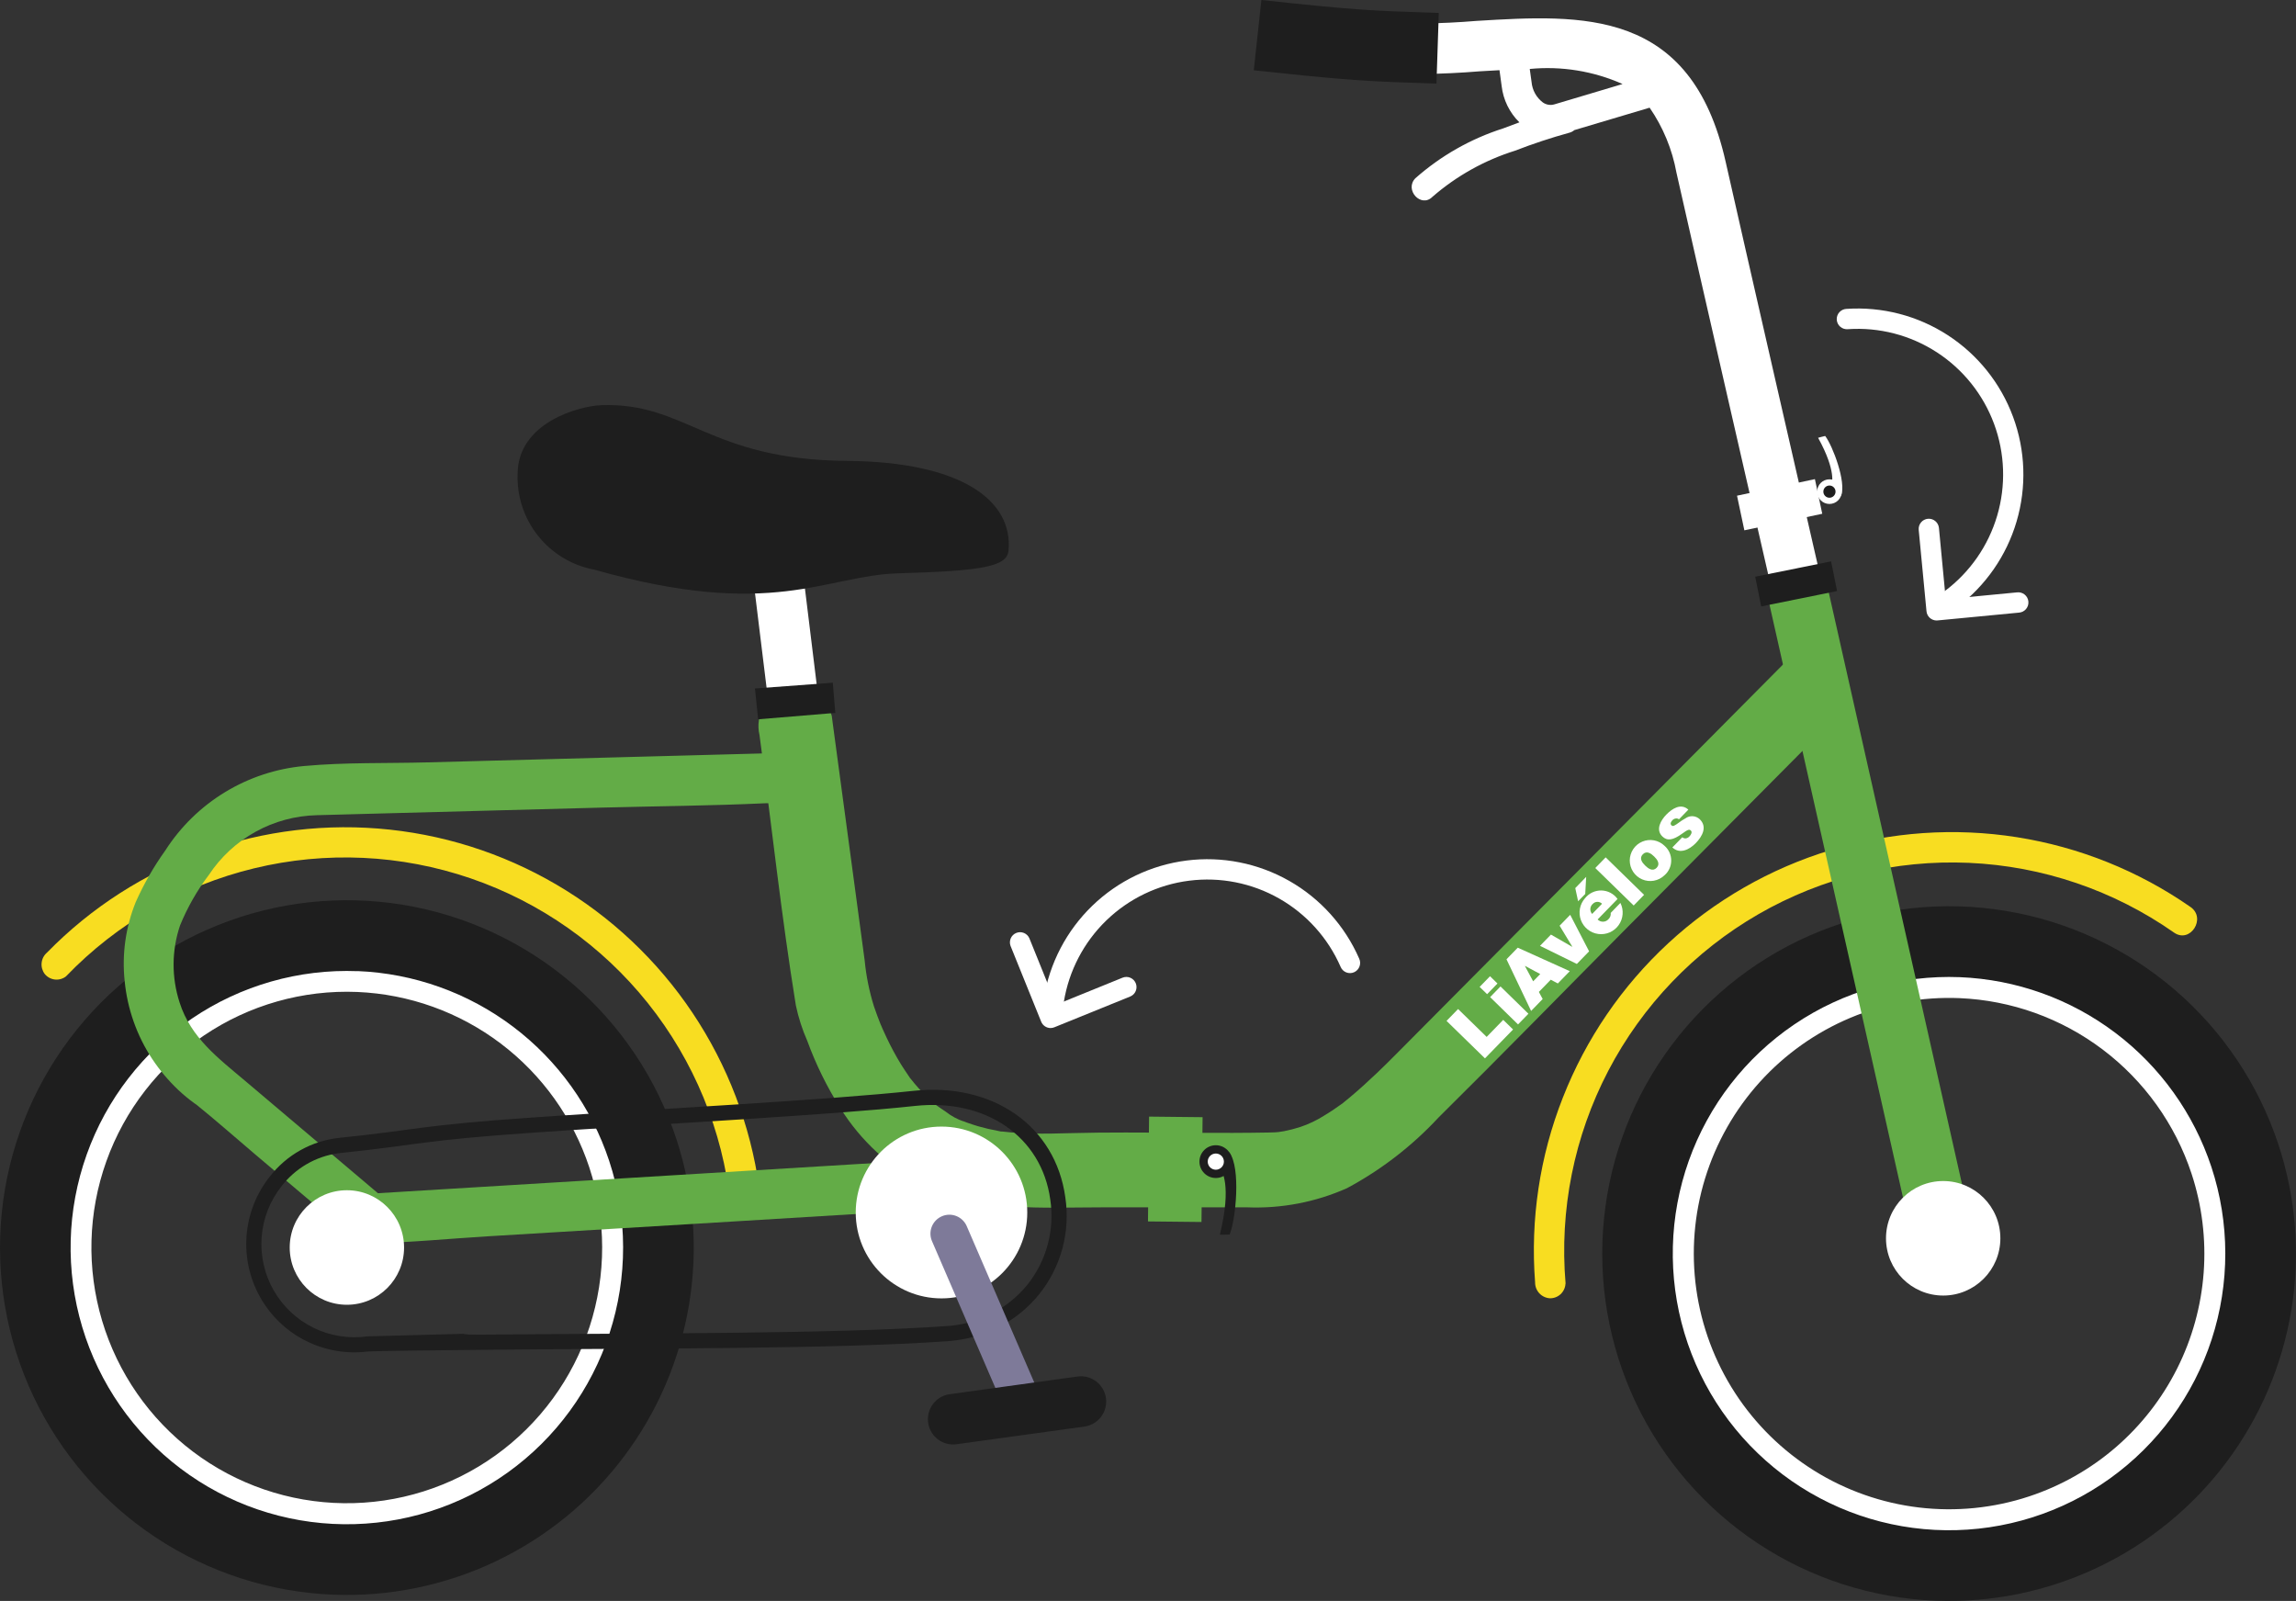 <svg width="142" height="99" viewBox="0 0 142 99" fill="none" xmlns="http://www.w3.org/2000/svg">
<rect x="0" y="0" width="142" height="99" fill="#333333" stroke="none"/>
<path d="M96.826 79.378C96.439 74.83 97.354 70.265 99.465 66.219C101.577 62.174 104.797 58.815 108.747 56.536C112.698 54.258 117.215 53.155 121.77 53.356C126.325 53.557 130.728 55.055 134.462 57.673C135.463 58.364 136.473 56.773 135.474 56.085C132.27 53.855 128.603 52.381 124.748 51.772C120.894 51.163 116.952 51.436 113.217 52.569C109.483 53.703 106.054 55.668 103.186 58.318C100.318 60.968 98.087 64.233 96.659 67.869C95.227 71.5 94.64 75.41 94.941 79.303C94.939 79.55 95.031 79.788 95.198 79.97C95.365 80.152 95.595 80.263 95.841 80.282C96.089 80.291 96.331 80.201 96.514 80.033C96.697 79.864 96.807 79.63 96.819 79.382L96.826 79.378Z" fill="#F8DD21"/>
<path d="M119.845 94.785C115.531 94.618 111.435 92.841 108.364 89.803C105.292 86.765 103.467 82.686 103.247 78.369C103.027 74.052 104.428 69.808 107.175 66.473C109.921 63.138 113.815 60.953 118.09 60.347C122.365 59.741 126.711 60.758 130.275 63.199C133.838 65.639 136.361 69.327 137.346 73.536C138.331 77.744 137.709 82.17 135.6 85.942C133.491 89.714 130.049 92.56 125.951 93.92C123.984 94.574 121.916 94.867 119.845 94.785ZM121.187 61.722C118.876 61.628 116.573 62.043 114.44 62.939C112.308 63.834 110.397 65.188 108.845 66.903C107.292 68.62 106.134 70.656 105.454 72.869C104.774 75.082 104.588 77.418 104.908 79.711C105.229 82.004 106.049 84.199 107.309 86.14C108.57 88.081 110.242 89.721 112.205 90.945C114.169 92.168 116.377 92.944 118.673 93.219C120.97 93.493 123.298 93.26 125.494 92.534C127.463 91.883 129.285 90.851 130.855 89.496C132.425 88.14 133.713 86.488 134.645 84.634C135.578 82.78 136.137 80.76 136.29 78.69C136.442 76.62 136.187 74.54 135.537 72.569C134.527 69.516 132.614 66.843 130.051 64.906C127.487 62.968 124.396 61.857 121.187 61.722Z" fill="white"/>
<path d="M119.708 98.983C115.794 98.83 111.997 97.607 108.729 95.447C105.46 93.287 102.844 90.272 101.165 86.73C99.486 83.187 98.807 79.251 99.203 75.35C99.598 71.449 101.053 67.73 103.409 64.598C105.765 61.465 108.932 59.038 112.568 57.58C116.204 56.122 120.169 55.688 124.033 56.325C127.897 56.963 131.514 58.647 134.49 61.196C137.466 63.745 139.689 67.061 140.916 70.785C142.002 74.079 142.275 77.588 141.712 81.011C141.149 84.434 139.766 87.67 137.681 90.441C135.597 93.212 132.873 95.437 129.743 96.924C126.613 98.412 123.17 99.118 119.708 98.983ZM121.213 60.426C117.576 60.283 113.988 61.307 110.972 63.348C107.957 65.389 105.671 68.341 104.448 71.774C103.226 75.207 103.13 78.941 104.175 82.432C105.22 85.924 107.352 88.989 110.259 91.183C113.166 93.376 116.696 94.583 120.336 94.626C123.976 94.67 127.535 93.549 130.493 91.426C133.452 89.303 135.656 86.29 136.785 82.825C137.914 79.359 137.908 75.624 136.768 72.163C135.674 68.855 133.6 65.96 130.82 63.863C128.041 61.766 124.69 60.567 121.213 60.426Z" fill="#1E1E1E"/>
<path d="M49.366 58.504L46.012 31.11L49.047 30.389L52.403 57.784L49.366 58.504Z" fill="white"/>
<path d="M62.374 34.044C62.655 30.981 59.52 28.555 52.37 28.5C43.816 28.434 42.458 24.874 37.195 25.055C35.835 25.102 32.037 26.121 32.012 29.294C31.961 30.689 32.413 32.055 33.284 33.144C34.156 34.233 35.389 34.972 36.759 35.227C47.824 38.363 51.042 35.571 55.578 35.452C60.845 35.304 62.285 35.022 62.374 34.044Z" fill="#1E1E1E"/>
<path d="M106.723 9.992C104.587 0.493 97.843 0.898 91.323 1.292C89.106 1.476 86.879 1.507 84.657 1.384L84.417 4.499C86.78 4.633 89.15 4.604 91.51 4.41C91.932 4.384 92.341 4.36 92.739 4.34L92.872 5.322C92.971 6.174 93.358 6.965 93.969 7.566C93.634 7.687 93.301 7.812 92.97 7.939C90.965 8.578 89.116 9.627 87.538 11.021C86.835 11.734 87.889 12.886 88.595 12.168C90.083 10.876 91.822 9.906 93.701 9.318C94.799 8.892 95.918 8.522 97.053 8.209C97.17 8.179 97.278 8.123 97.369 8.045L102.024 6.659C102.856 7.867 103.422 9.238 103.684 10.681C106.066 21.26 117.528 71.119 117.644 71.62L120.679 70.919C120.563 70.415 109.106 20.57 106.723 9.992ZM100.35 5.196L96.142 6.451C96.022 6.488 95.895 6.496 95.77 6.477C95.646 6.457 95.528 6.41 95.425 6.339C95.225 6.188 95.059 5.998 94.938 5.779C94.817 5.56 94.744 5.318 94.722 5.069L94.61 4.264C96.572 4.074 98.549 4.395 100.35 5.196Z" fill="white"/>
<path d="M118.357 76.994L109.135 36.048L112.781 35.207L122.004 76.154L118.357 76.994Z" fill="#63AC47"/>
<path d="M120.18 80.114C122.133 80.114 123.716 78.529 123.716 76.574C123.716 74.618 122.133 73.033 120.18 73.033C118.227 73.033 116.643 74.618 116.643 76.574C116.643 78.529 118.227 80.114 120.18 80.114Z" fill="white"/>
<path d="M86.206 5.077C84.051 4.99 82.215 4.852 77.542 4.347L78.013 0C83.8 0.629 85.013 0.669 88.252 0.774L88.985 0.798L88.84 5.168L88.11 5.143C87.411 5.121 86.795 5.101 86.206 5.077Z" fill="#1E1E1E"/>
<path d="M110.266 41.099L99.86 51.579L86.4 65.131C85.979 65.554 85.56 65.974 85.127 66.383C84.597 66.884 84.058 67.378 83.497 67.847C83.377 67.947 83.253 68.046 83.132 68.146C82.553 68.621 83.306 68.033 82.954 68.284C82.603 68.535 82.267 68.765 81.907 68.979C81.442 69.275 80.943 69.514 80.421 69.689C80.094 69.794 79.762 69.881 79.426 69.947C79.333 69.965 78.84 70.033 79.226 69.991C78.984 70.018 78.739 70.028 78.495 70.032C75.538 70.088 72.575 70.032 69.615 70.032C68.498 70.032 67.382 70.04 66.264 70.07C65.434 70.094 64.603 70.114 63.772 70.093C63.37 70.083 62.969 70.063 62.568 70.03C62.367 70.013 62.167 69.99 61.966 69.969C61.765 69.949 61.522 70.019 62.111 69.995C61.975 69.986 61.841 69.964 61.71 69.929C61.306 69.856 60.907 69.763 60.514 69.651C60.293 69.586 60.075 69.515 59.857 69.438C59.77 69.406 59.683 69.372 59.596 69.34C59.372 69.256 59.131 69.283 59.628 69.359C59.214 69.221 58.827 69.011 58.485 68.74C58.272 68.606 58.073 68.457 57.867 68.315C57.754 68.238 57.573 68.037 57.965 68.396C57.853 68.289 57.723 68.192 57.605 68.086C57.233 67.749 56.884 67.387 56.56 67.002C56.465 66.89 56.378 66.766 56.279 66.658C56.04 66.396 56.581 67.108 56.251 66.615C56.072 66.347 55.888 66.084 55.719 65.809C55.39 65.269 55.09 64.71 54.82 64.137C54.738 63.966 54.66 63.792 54.583 63.619C54.55 63.545 54.358 63.091 54.489 63.41C54.33 63.022 54.187 62.622 54.051 62.231C53.763 61.307 53.57 60.356 53.477 59.392L52.816 54.479L51.522 44.874L51.441 44.265C51.281 43.674 50.895 43.17 50.366 42.862C49.837 42.554 49.208 42.467 48.615 42.62C48.031 42.79 47.535 43.179 47.229 43.705C46.923 44.232 46.831 44.856 46.972 45.448C47.721 51.015 48.321 56.623 49.22 62.166C49.379 62.922 49.616 63.659 49.927 64.365C50.458 65.818 51.142 67.21 51.968 68.516C53.227 70.538 55.009 72.181 57.126 73.27C60.678 74.968 64.403 74.658 68.215 74.659H77.133C79.254 74.743 81.365 74.338 83.305 73.476C85.42 72.342 87.333 70.865 88.967 69.106C92.918 65.198 96.799 61.219 100.714 57.276L113.278 44.622L113.503 44.397C113.72 44.184 113.892 43.931 114.011 43.652C114.131 43.373 114.193 43.072 114.197 42.769C114.2 42.465 114.143 42.163 114.03 41.882C113.917 41.6 113.749 41.343 113.537 41.126C113.325 40.909 113.072 40.736 112.793 40.617C112.514 40.497 112.214 40.434 111.911 40.431C111.607 40.428 111.306 40.485 111.025 40.598C110.743 40.711 110.487 40.879 110.27 41.092L110.266 41.099Z" fill="#63AC47"/>
<path d="M89.464 63.13L90.177 62.396L91.945 64.12L92.969 63.066L93.578 63.661L91.84 65.447L89.464 63.13Z" fill="white"/>
<path d="M92.159 61.66L92.801 61L94.528 62.688L93.886 63.348L92.159 61.66ZM92.614 60.818L91.973 61.478L91.511 61.028L92.153 60.368L92.614 60.818Z" fill="white"/>
<path d="M95.259 60.233L94.319 59.732L94.313 59.739L94.821 60.683L95.259 60.233ZM93.171 59.32L93.868 58.603L97.087 60.055L96.347 60.815L95.91 60.583L95.174 61.339L95.41 61.777L94.694 62.514L93.171 59.32Z" fill="white"/>
<path d="M98.281 58.828L97.522 59.608L95.244 58.489L95.921 57.793L97.236 58.549L97.242 58.542L96.457 57.243L97.111 56.57L98.281 58.828Z" fill="white"/>
<path d="M99.081 55.886C99.044 55.848 98.999 55.818 98.949 55.798C98.9 55.777 98.847 55.767 98.793 55.768C98.74 55.769 98.687 55.78 98.638 55.802C98.59 55.824 98.546 55.855 98.509 55.894C98.465 55.932 98.429 55.978 98.403 56.03C98.377 56.082 98.362 56.139 98.358 56.197C98.354 56.255 98.362 56.313 98.381 56.368C98.4 56.422 98.43 56.473 98.469 56.516L99.081 55.886ZM98.041 55.282L97.601 55.732L97.425 54.918L98.1 54.222L98.041 55.282ZM98.808 56.857C98.851 56.902 98.903 56.937 98.96 56.961C99.018 56.985 99.079 56.997 99.141 56.996C99.204 56.995 99.265 56.981 99.322 56.956C99.378 56.931 99.429 56.894 99.471 56.848C99.525 56.799 99.567 56.737 99.592 56.668C99.618 56.599 99.626 56.525 99.617 56.452L100.216 55.835C100.325 56.052 100.372 56.294 100.353 56.536C100.334 56.778 100.25 57.01 100.109 57.207C99.969 57.405 99.777 57.56 99.555 57.657C99.333 57.753 99.089 57.787 98.849 57.755C98.609 57.724 98.382 57.627 98.193 57.476C98.003 57.325 97.859 57.125 97.774 56.897C97.69 56.67 97.669 56.424 97.714 56.186C97.758 55.948 97.867 55.726 98.028 55.545C98.149 55.392 98.304 55.268 98.48 55.185C98.657 55.102 98.85 55.061 99.045 55.065C99.241 55.07 99.432 55.119 99.605 55.211C99.777 55.302 99.926 55.432 100.04 55.591L98.808 56.857Z" fill="white"/>
<path d="M99.305 53.017L98.662 53.677L101.038 55.995L101.681 55.335L99.305 53.017Z" fill="white"/>
<path d="M101.601 52.829C101.359 53.079 101.569 53.35 101.752 53.528C101.935 53.706 102.213 53.914 102.457 53.664C102.701 53.414 102.486 53.141 102.303 52.962C102.12 52.783 101.844 52.579 101.601 52.829ZM102.936 54.131C102.756 54.303 102.529 54.417 102.285 54.461C102.04 54.505 101.788 54.476 101.56 54.377C101.332 54.279 101.138 54.115 101.002 53.907C100.866 53.699 100.794 53.455 100.795 53.206C100.797 52.958 100.871 52.715 101.009 52.508C101.147 52.301 101.343 52.139 101.572 52.043C101.801 51.947 102.053 51.92 102.297 51.966C102.541 52.012 102.766 52.129 102.945 52.302C103.075 52.416 103.18 52.557 103.252 52.715C103.323 52.873 103.36 53.045 103.359 53.219C103.358 53.392 103.32 53.564 103.247 53.721C103.174 53.879 103.068 54.019 102.936 54.131Z" fill="white"/>
<path d="M103.838 50.666C103.81 50.642 103.777 50.625 103.742 50.617C103.706 50.608 103.669 50.607 103.634 50.615C103.56 50.625 103.492 50.659 103.44 50.713C103.349 50.808 103.266 50.938 103.38 51.043C103.402 51.062 103.43 51.073 103.46 51.075C103.489 51.077 103.519 51.07 103.544 51.054C103.698 50.99 103.954 50.754 104.241 50.604C104.372 50.509 104.532 50.462 104.693 50.473C104.855 50.483 105.008 50.55 105.125 50.661C105.604 51.129 105.287 51.715 104.879 52.135C104.471 52.554 103.885 52.829 103.43 52.404L104.043 51.775C104.074 51.801 104.11 51.82 104.148 51.832C104.187 51.844 104.227 51.848 104.268 51.843C104.355 51.829 104.435 51.783 104.492 51.715C104.577 51.628 104.677 51.459 104.577 51.363C104.477 51.266 104.392 51.293 104.041 51.547C103.465 51.966 103.108 52.013 102.811 51.724C102.375 51.3 102.72 50.719 103.056 50.373C103.42 50 103.961 49.651 104.419 50.066L103.838 50.666Z" fill="white"/>
<path d="M113.247 34.714L108.554 35.663L108.924 37.5L113.618 36.55L113.247 34.714Z" fill="#1E1E1E"/>
<path d="M113.145 31.164C113.566 31.164 113.906 30.822 113.906 30.402C113.906 29.981 113.566 29.64 113.145 29.64C112.725 29.64 112.384 29.981 112.384 30.402C112.384 30.822 112.725 31.164 113.145 31.164Z" fill="white"/>
<path d="M113.869 30.632C113.791 30.829 113.28 29.95 113.28 29.95C113.28 29.95 113.605 29.175 112.444 27.072C112.444 27.063 112.88 26.96 112.882 26.96C113.351 27.577 114.193 29.816 113.869 30.632Z" fill="white"/>
<path d="M113.145 30.779C113.353 30.779 113.522 30.61 113.522 30.402C113.522 30.193 113.353 30.024 113.145 30.024C112.937 30.024 112.769 30.193 112.769 30.402C112.769 30.61 112.937 30.779 113.145 30.779Z" fill="#1E1E1E"/>
<path d="M112.246 29.628L107.429 30.653L107.883 32.794L112.7 31.77L112.246 29.628Z" fill="white"/>
<path d="M46.889 44.48L46.691 42.574L51.505 42.217L51.661 44.084L46.889 44.48Z" fill="#1E1E1E"/>
<path d="M4.09 60.368C7.254 57.081 11.289 54.766 15.72 53.694C20.152 52.622 24.797 52.838 29.111 54.316C33.424 55.794 37.228 58.473 40.074 62.039C42.921 65.604 44.693 69.909 45.182 74.448C45.322 75.656 47.183 75.371 47.045 74.167C46.612 70.284 45.307 66.55 43.227 63.244C41.147 59.938 38.347 57.147 35.037 55.079C31.726 53.011 27.991 51.72 24.111 51.303C20.232 50.886 16.308 51.353 12.634 52.671C8.962 53.982 5.636 56.113 2.909 58.904C2.721 59.064 2.601 59.291 2.575 59.537C2.548 59.784 2.617 60.031 2.766 60.228C2.924 60.422 3.151 60.545 3.399 60.572C3.647 60.599 3.895 60.526 4.09 60.371V60.368Z" fill="#F8DD21"/>
<path d="M20.755 94.403C16.44 94.236 12.345 92.459 9.273 89.421C6.202 86.383 4.376 82.305 4.156 77.987C3.936 73.67 5.337 69.427 8.084 66.092C10.831 62.757 14.725 60.571 19 59.965C23.274 59.359 27.621 60.377 31.184 62.817C34.748 65.258 37.27 68.945 38.256 73.154C39.241 77.363 38.618 81.788 36.51 85.561C34.401 89.333 30.959 92.178 26.86 93.538C24.894 94.192 22.825 94.486 20.755 94.403ZM22.097 61.341C18.733 61.203 15.414 62.144 12.622 64.027C9.831 65.91 7.713 68.637 6.578 71.811C5.443 74.984 5.35 78.437 6.313 81.666C7.277 84.896 9.245 87.733 11.931 89.764C14.618 91.794 17.882 92.912 21.248 92.955C24.614 92.998 27.906 91.962 30.643 90C33.38 88.038 35.419 85.251 36.463 82.047C37.507 78.843 37.501 75.388 36.446 72.188C35.438 69.135 33.524 66.461 30.961 64.524C28.397 62.586 25.306 61.476 22.097 61.341Z" fill="white"/>
<path d="M20.616 98.612C16.703 98.459 12.906 97.236 9.637 95.076C6.368 92.916 3.753 89.901 2.073 86.358C0.394 82.816 -0.285 78.88 0.111 74.979C0.507 71.077 1.961 67.359 4.317 64.226C6.673 61.094 9.841 58.667 13.477 57.209C17.112 55.751 21.077 55.317 24.941 55.954C28.806 56.592 32.422 58.276 35.398 60.825C38.375 63.374 40.597 66.69 41.825 70.414C42.911 73.708 43.184 77.217 42.621 80.64C42.057 84.063 40.674 87.298 38.59 90.07C36.506 92.841 33.782 95.065 30.652 96.553C27.522 98.041 24.078 98.747 20.616 98.612ZM22.121 60.055C18.484 59.912 14.896 60.936 11.881 62.978C8.865 65.02 6.58 67.972 5.358 71.406C4.136 74.839 4.041 78.573 5.087 82.064C6.132 85.556 8.265 88.621 11.172 90.814C14.08 93.007 17.611 94.213 21.251 94.255C24.891 94.298 28.45 93.176 31.408 91.052C34.366 88.928 36.57 85.914 37.697 82.448C38.825 78.982 38.817 75.247 37.676 71.786C36.582 68.478 34.508 65.583 31.729 63.486C28.95 61.39 25.598 60.191 22.121 60.05V60.055Z" fill="#1E1E1E"/>
<path d="M47.56 46.58L26.471 47.143C23.932 47.211 21.342 47.135 18.811 47.368C17.076 47.528 15.401 48.082 13.912 48.988C12.423 49.894 11.16 51.128 10.22 52.596C9.507 53.592 8.897 54.657 8.397 55.776C7.77 57.324 7.534 59.003 7.71 60.664C7.876 62.382 8.459 64.034 9.408 65.475C9.875 66.18 10.42 66.828 11.035 67.408C11.344 67.699 11.672 67.971 12.016 68.219C12.56 68.604 11.897 68.106 12.129 68.294C13.357 69.284 14.541 70.335 15.745 71.353L20.651 75.503C21.357 76.101 22.07 76.906 23.047 76.883C25.422 76.83 27.808 76.594 30.179 76.45L43.239 75.662L64.181 74.389L64.565 74.365C64.971 74.361 65.359 74.2 65.65 73.916C65.94 73.631 66.109 73.246 66.121 72.839C66.123 72.431 65.963 72.039 65.678 71.747C65.393 71.456 65.005 71.288 64.597 71.28L50.524 72.136L28.016 73.503L22.873 73.816L23.957 74.279L15.183 66.857C13.516 65.447 11.804 64.181 11.108 61.993C10.604 60.443 10.613 58.772 11.135 57.227C11.591 56.111 12.192 55.058 12.921 54.098C13.654 52.99 14.644 52.076 15.806 51.434C16.968 50.792 18.268 50.441 19.595 50.41C20.724 50.376 21.854 50.35 22.984 50.319L37.153 49.942C40.553 49.851 43.961 49.83 47.358 49.67C47.414 49.67 47.47 49.67 47.527 49.67C49.505 49.617 49.551 46.532 47.56 46.585V46.58Z" fill="#63AC47"/>
<path d="M58.228 80.289C61.158 80.289 63.533 77.911 63.533 74.978C63.533 72.044 61.158 69.666 58.228 69.666C55.299 69.666 52.924 72.044 52.924 74.978C52.924 77.911 55.299 80.289 58.228 80.289Z" fill="white"/>
<path d="M59.163 82.877C58.967 82.904 58.77 82.925 58.571 82.939C51.567 83.429 40.381 83.369 30.988 83.459C26.675 83.501 23.56 83.531 22.763 83.572C21.445 83.74 20.106 83.512 18.918 82.915C17.73 82.319 16.746 81.381 16.093 80.222C15.44 79.063 15.146 77.735 15.249 76.409C15.353 75.082 15.849 73.816 16.674 72.773C17.194 72.098 17.845 71.536 18.588 71.122C19.331 70.707 20.151 70.448 20.997 70.361C25.831 69.865 25.923 69.584 33.025 69.098C40.698 68.571 51.339 68.012 56.489 67.456C61.414 66.925 65.279 69.633 65.887 74.042C66.046 75.102 65.983 76.184 65.702 77.218C65.421 78.253 64.928 79.218 64.256 80.051C62.982 81.611 61.159 82.623 59.163 82.877ZM20.906 71.317C19.52 71.513 18.265 72.244 17.41 73.355C16.696 74.257 16.268 75.352 16.182 76.499C16.096 77.646 16.354 78.793 16.925 79.792C17.495 80.791 18.351 81.596 19.383 82.103C20.414 82.611 21.573 82.797 22.712 82.639L29.093 82.469C29.911 82.424 26.655 82.564 30.979 82.523C40.362 82.433 51.53 82.491 58.506 82.004C59.474 81.951 60.419 81.698 61.284 81.26C62.148 80.822 62.913 80.209 63.528 79.46C64.119 78.726 64.551 77.876 64.796 76.965C65.042 76.055 65.096 75.103 64.955 74.171C64.42 70.292 60.977 67.914 56.583 68.389C51.412 68.952 40.765 69.507 33.083 70.033C25.994 70.52 25.906 70.799 21.093 71.294L20.906 71.317Z" fill="#1E1E1E"/>
<path d="M57.632 76.729L61.486 85.653L62.037 86.929C62.167 87.203 62.398 87.416 62.682 87.523C62.965 87.63 63.279 87.623 63.557 87.503C63.836 87.383 64.057 87.16 64.174 86.88C64.292 86.6 64.296 86.286 64.187 86.003L60.332 77.079L59.781 75.803C59.654 75.523 59.423 75.305 59.138 75.194C58.852 75.083 58.534 75.089 58.253 75.211C57.971 75.332 57.749 75.559 57.632 75.843C57.516 76.127 57.516 76.445 57.632 76.729Z" fill="#7E7A99"/>
<path d="M59.12 89.314L66.116 88.347L67.105 88.21C67.507 88.144 67.867 87.924 68.109 87.596C68.35 87.268 68.454 86.858 68.399 86.454C68.343 86.051 68.132 85.685 67.81 85.435C67.489 85.185 67.082 85.07 66.678 85.116L59.683 86.084L58.694 86.22C58.293 86.286 57.933 86.507 57.692 86.835C57.451 87.162 57.347 87.571 57.403 87.975C57.458 88.378 57.669 88.743 57.989 88.994C58.31 89.244 58.716 89.359 59.12 89.314Z" fill="#1E1E1E"/>
<path d="M71.067 69.049L70.999 75.53L74.308 75.565L74.376 69.084L71.067 69.049Z" fill="#63AC47"/>
<path d="M75.194 72.845C75.753 72.845 76.206 72.391 76.206 71.832C76.206 71.272 75.753 70.819 75.194 70.819C74.635 70.819 74.182 71.272 74.182 71.832C74.182 72.391 74.635 72.845 75.194 72.845Z" fill="#1E1E1E"/>
<path d="M76.041 71.282C75.873 71.056 75.522 72.361 75.522 72.361C75.522 72.361 76.209 73.244 75.446 76.347C75.446 76.36 76.046 76.347 76.049 76.341C76.437 75.388 76.742 72.219 76.041 71.282Z" fill="#1E1E1E"/>
<path d="M75.194 72.333C75.47 72.333 75.694 72.109 75.694 71.832C75.694 71.555 75.47 71.331 75.194 71.331C74.918 71.331 74.694 71.555 74.694 71.832C74.694 72.109 74.918 72.333 75.194 72.333Z" fill="white"/>
<path d="M21.454 80.684C23.407 80.684 24.99 79.099 24.99 77.143C24.99 75.188 23.407 73.602 21.454 73.602C19.501 73.602 17.918 75.188 17.918 77.143C17.918 79.099 19.501 80.684 21.454 80.684Z" fill="white"/>
<path d="M120.645 37.686C120.514 37.684 120.386 37.642 120.28 37.564C120.174 37.487 120.095 37.378 120.054 37.253C120.013 37.128 120.013 36.993 120.052 36.868C120.091 36.742 120.169 36.633 120.274 36.554C121.83 35.391 122.968 33.755 123.518 31.891C124.068 30.027 124.001 28.035 123.327 26.212C122.653 24.39 121.408 22.834 119.778 21.779C118.148 20.723 116.221 20.224 114.284 20.356C114.2 20.364 114.116 20.355 114.036 20.329C113.956 20.304 113.882 20.263 113.818 20.209C113.754 20.155 113.701 20.088 113.663 20.013C113.626 19.938 113.603 19.856 113.597 19.772C113.592 19.688 113.603 19.604 113.63 19.525C113.657 19.445 113.7 19.372 113.756 19.309C113.813 19.247 113.881 19.196 113.956 19.16C114.032 19.124 114.115 19.104 114.199 19.101C116.405 18.951 118.601 19.52 120.458 20.723C122.315 21.926 123.733 23.698 124.501 25.775C125.27 27.851 125.346 30.121 124.72 32.245C124.094 34.369 122.799 36.233 121.027 37.559C120.917 37.642 120.783 37.687 120.645 37.686Z" fill="white"/>
<path d="M119.765 38.369C119.61 38.367 119.461 38.308 119.347 38.203C119.233 38.097 119.162 37.954 119.147 37.8L118.666 32.766C118.65 32.6 118.701 32.435 118.807 32.306C118.913 32.177 119.066 32.096 119.232 32.08C119.398 32.065 119.563 32.115 119.691 32.222C119.82 32.328 119.901 32.481 119.917 32.647L120.337 37.054L124.739 36.632C124.823 36.621 124.908 36.627 124.99 36.649C125.071 36.671 125.147 36.71 125.214 36.763C125.28 36.815 125.335 36.881 125.376 36.955C125.416 37.029 125.441 37.111 125.449 37.196C125.457 37.28 125.448 37.365 125.423 37.446C125.397 37.526 125.356 37.601 125.301 37.666C125.245 37.73 125.178 37.782 125.102 37.82C125.026 37.857 124.944 37.879 124.859 37.884L119.832 38.366C119.81 38.368 119.787 38.369 119.765 38.369Z" fill="white"/>
<path d="M65.17 62.476C65.138 62.476 65.106 62.473 65.074 62.468C64.91 62.441 64.763 62.35 64.666 62.214C64.569 62.079 64.529 61.911 64.556 61.746C64.911 59.56 65.963 57.548 67.555 56.01C69.147 54.471 71.193 53.49 73.388 53.213C75.583 52.935 77.808 53.377 79.732 54.47C81.656 55.564 83.175 57.251 84.062 59.281C84.097 59.356 84.117 59.439 84.12 59.523C84.123 59.606 84.109 59.69 84.079 59.768C84.05 59.847 84.005 59.918 83.947 59.979C83.89 60.04 83.82 60.089 83.744 60.122C83.667 60.156 83.584 60.174 83.501 60.175C83.417 60.176 83.334 60.16 83.256 60.129C83.179 60.097 83.108 60.051 83.049 59.992C82.989 59.933 82.942 59.862 82.911 59.785C82.133 58.004 80.8 56.523 79.112 55.563C77.424 54.603 75.471 54.216 73.545 54.46C71.619 54.703 69.823 55.565 68.427 56.914C67.03 58.264 66.107 60.03 65.796 61.949C65.771 62.097 65.695 62.232 65.58 62.328C65.465 62.425 65.32 62.477 65.17 62.476Z" fill="white"/>
<path d="M64.971 63.572C64.847 63.571 64.726 63.533 64.623 63.463C64.52 63.393 64.441 63.294 64.394 63.179L62.499 58.493C62.442 58.339 62.447 58.17 62.513 58.02C62.579 57.87 62.701 57.752 62.852 57.691C63.004 57.629 63.173 57.63 63.325 57.691C63.476 57.753 63.598 57.871 63.663 58.021L65.322 62.125L69.426 60.458C69.581 60.395 69.754 60.396 69.907 60.461C70.06 60.526 70.181 60.649 70.244 60.804C70.307 60.958 70.305 61.131 70.241 61.285C70.176 61.438 70.053 61.56 69.898 61.623L65.218 63.521C65.14 63.555 65.056 63.572 64.971 63.572Z" fill="white"/>
</svg>
